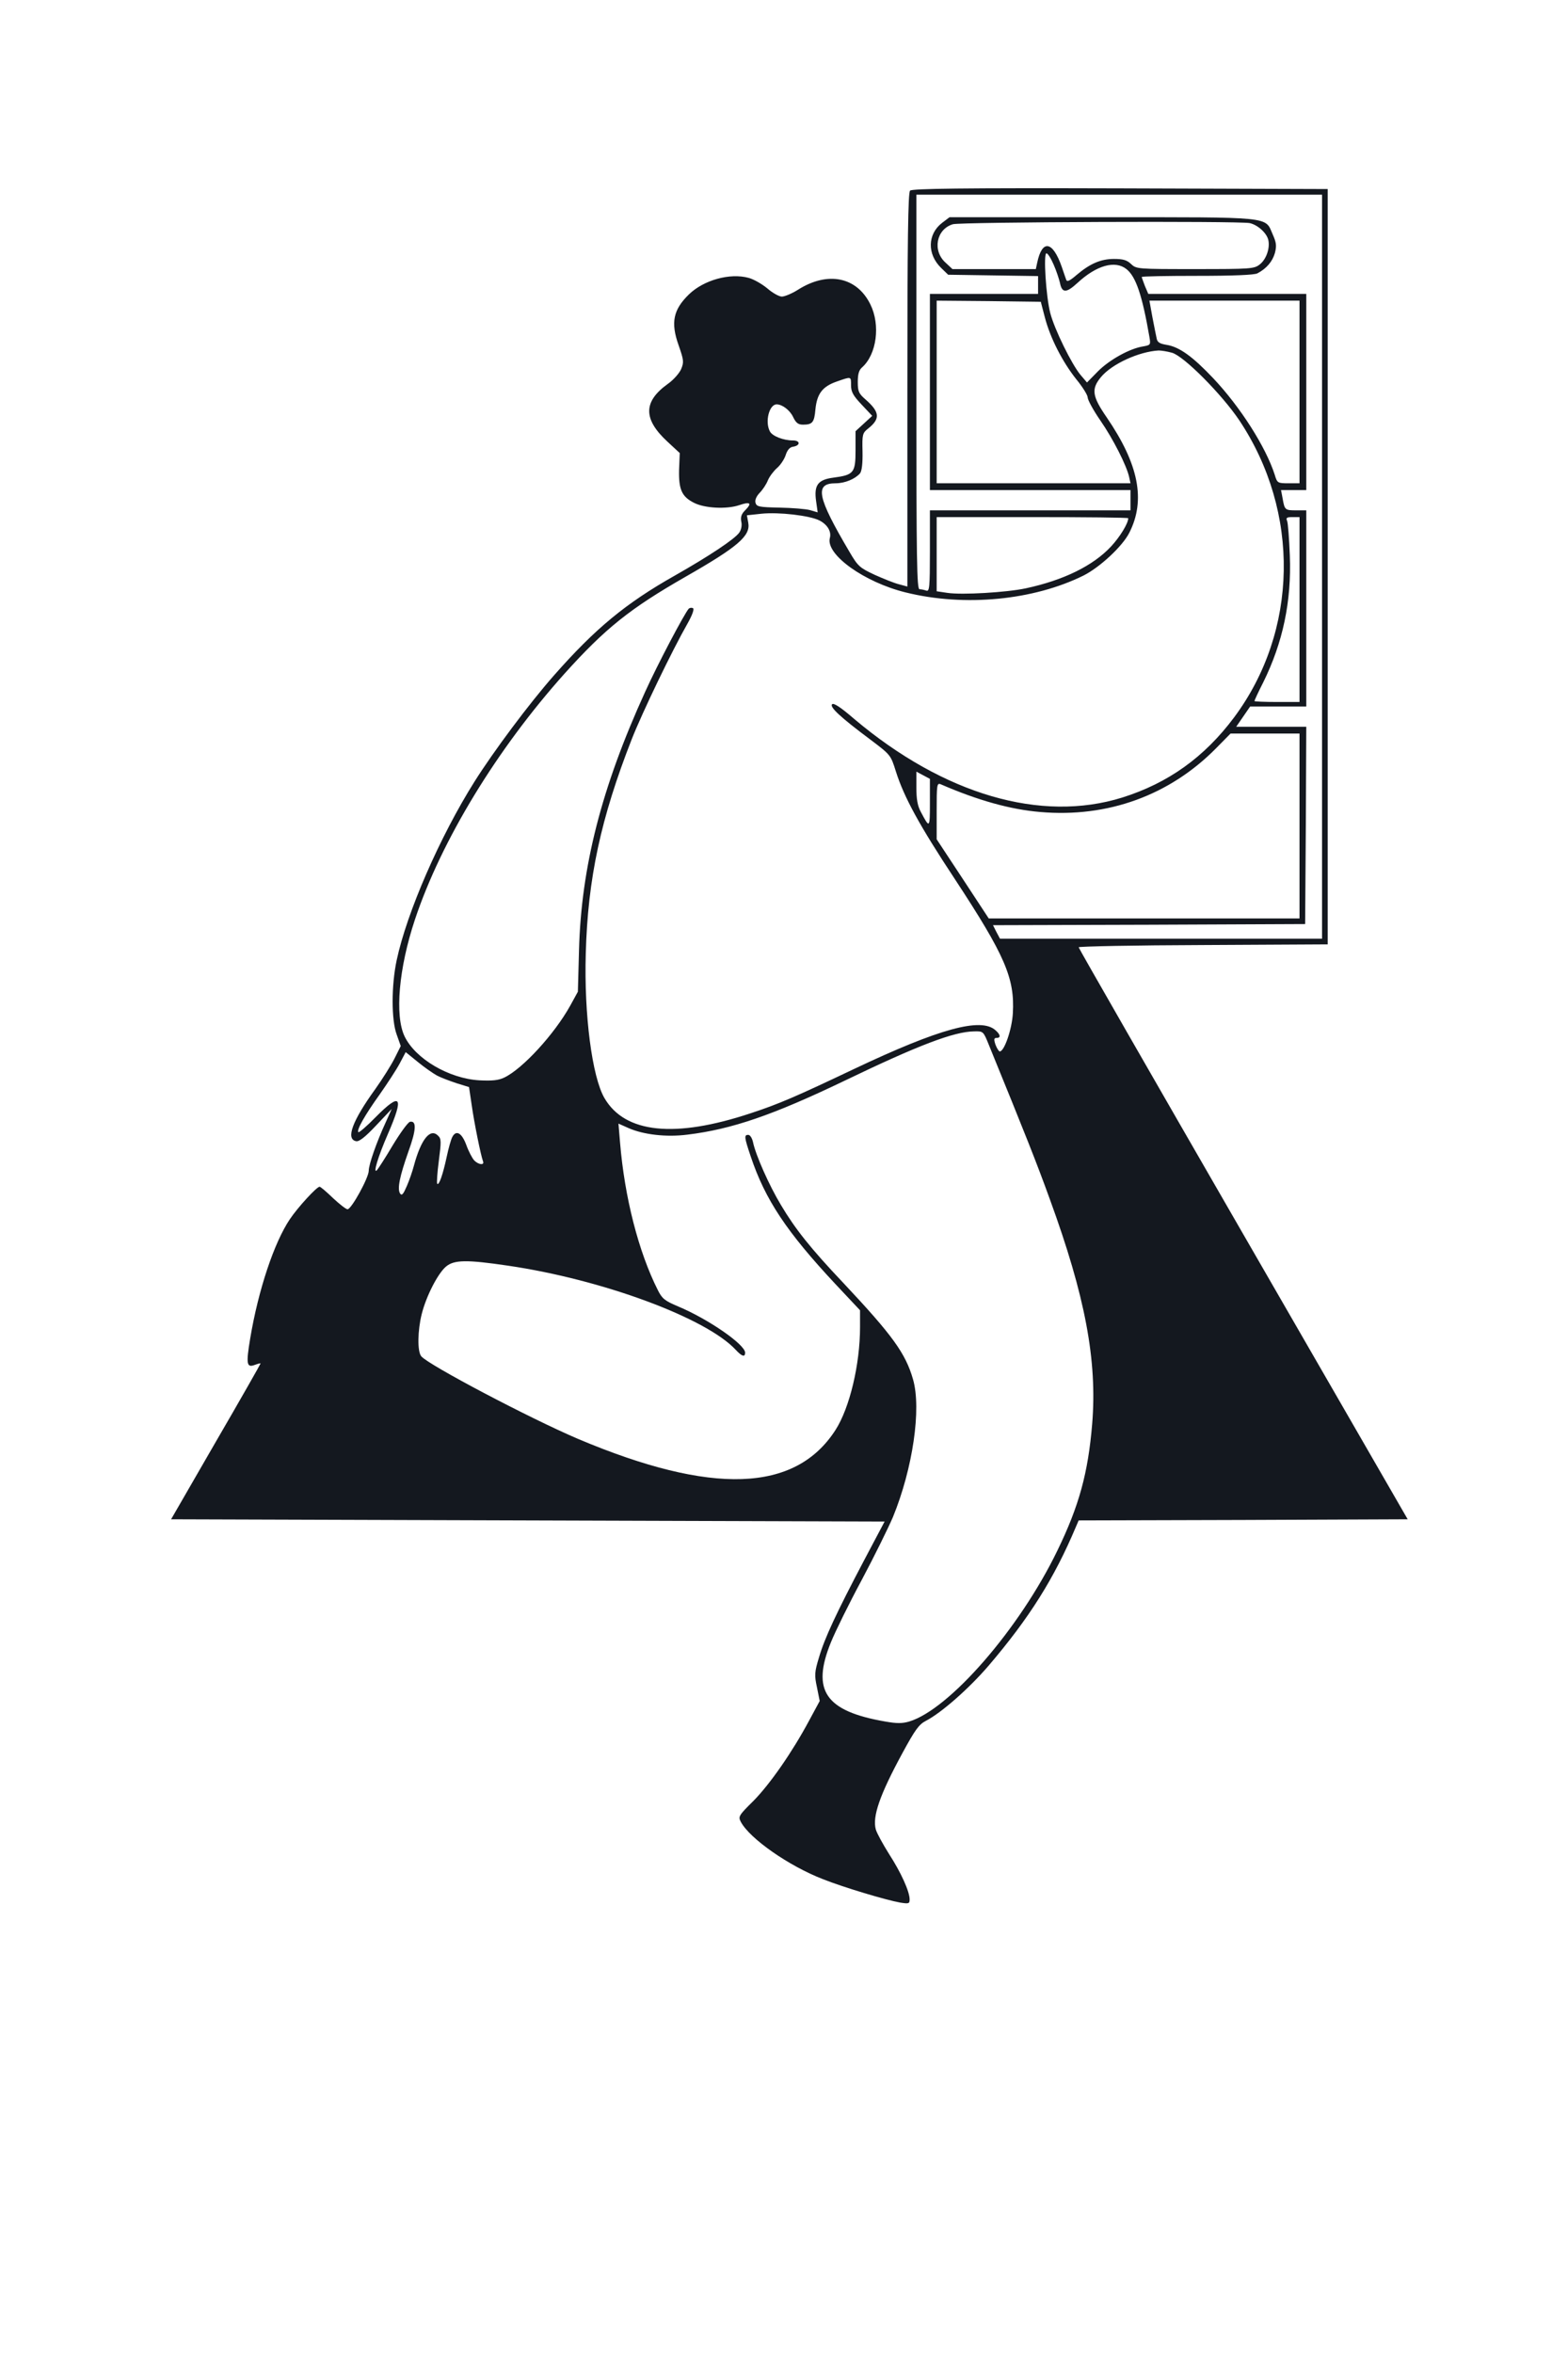 <svg width="300" height="450" viewBox="0 0 300 450" fill="none" xmlns="http://www.w3.org/2000/svg">
<path d="M174.122 36.457C173.734 36.845 173.604 45.814 173.604 74.574V112.174L172.009 111.743C171.103 111.527 168.99 110.665 167.352 109.932C164.506 108.595 164.161 108.336 162.523 105.533C156.313 95.012 155.796 92.425 159.892 92.425C161.66 92.425 163.601 91.606 164.549 90.528C164.894 90.054 165.067 88.674 165.024 86.345C164.937 83.112 165.024 82.81 166.058 81.99C168.473 80.093 168.344 78.8 165.584 76.385C164.291 75.264 164.118 74.833 164.118 73.065C164.118 71.556 164.334 70.779 164.937 70.262C167.74 67.761 168.473 62.156 166.533 58.232C163.946 52.928 158.34 51.807 152.648 55.429C151.484 56.162 150.104 56.723 149.587 56.723C149.069 56.723 147.819 56.033 146.827 55.17C145.792 54.308 144.197 53.403 143.248 53.144C139.626 52.152 134.625 53.575 131.822 56.291C128.804 59.224 128.286 61.681 129.838 66.036C130.83 68.882 130.873 69.27 130.313 70.607C129.968 71.383 128.847 72.677 127.726 73.453C123.069 76.816 123.026 80.136 127.682 84.448L130.054 86.647L129.925 89.881C129.838 93.589 130.442 94.969 132.727 96.133C134.754 97.211 139.023 97.427 141.437 96.608C143.593 95.875 143.938 96.22 142.515 97.643C141.869 98.289 141.653 98.893 141.825 99.755C141.998 100.445 141.826 101.308 141.437 101.868C140.532 103.119 135.746 106.31 129.062 110.104C119.749 115.365 113.884 120.194 105.994 129.163C101.207 134.596 94.438 143.694 90.816 149.429C84.132 160.036 77.837 174.524 75.897 183.622C74.862 188.451 74.862 195.092 75.897 197.851L76.673 200.05L75.508 202.379C74.862 203.672 73.18 206.346 71.8 208.286C67.402 214.366 66.109 217.858 68.135 218.247C68.696 218.376 69.86 217.47 71.93 215.271L74.948 212.08L73.784 214.668C72.016 218.505 70.55 222.731 70.55 223.895C70.55 225.232 67.23 231.268 66.497 231.268C66.195 231.268 64.944 230.277 63.694 229.113C62.443 227.905 61.322 226.957 61.15 226.957C60.589 226.957 56.924 230.967 55.458 233.166C52.44 237.65 49.421 246.705 47.869 255.976C47.05 260.891 47.179 261.624 48.775 261.021C49.378 260.805 49.853 260.676 49.853 260.762C49.853 260.848 46.015 267.618 41.272 275.767L32.734 290.557L100.992 290.773L169.249 290.988L165.368 298.319C159.935 308.624 157.78 313.281 156.702 316.946C155.839 319.792 155.796 320.352 156.313 322.724L156.831 325.311L154.804 329.062C151.57 335.099 147.302 341.222 144.154 344.413C141.308 347.215 141.222 347.431 141.739 348.423C143.464 351.657 150.967 356.874 157.435 359.375C161.445 360.97 169.551 363.385 172.224 363.859C173.863 364.118 174.035 364.075 174.035 363.256C174.035 361.747 172.397 358.125 170.112 354.589C168.947 352.735 167.783 350.622 167.568 349.889C166.878 347.431 168.301 343.292 172.656 335.272C175.07 330.83 175.803 329.795 177.14 329.105C180.072 327.596 185.333 322.983 189.084 318.628C196.975 309.4 201.718 301.811 205.857 291.98L206.375 290.773L237.852 290.686L269.328 290.557L237.852 236.012C220.561 206.044 206.375 181.337 206.375 181.164C206.375 180.992 217.111 180.776 230.219 180.733L254.021 180.604V108.379V36.155L214.352 36.026C183.823 35.939 174.51 36.069 174.122 36.457ZM252.943 108.379V179.526H222.113H191.326L190.636 178.232L189.989 176.938L219.828 176.852L249.709 176.723L249.839 157.837L249.925 138.994H243.241H236.515L237.852 137.053L239.188 135.113H244.535H249.925V116.356V97.6H248.028C245.872 97.6 245.785 97.556 245.397 95.314L245.096 93.719H247.51H249.925V74.962V56.205H234.79H219.698L219.052 54.696C218.75 53.877 218.448 53.101 218.448 52.971C218.448 52.842 223.234 52.756 229.055 52.756C236.041 52.756 239.964 52.583 240.568 52.281C242.293 51.376 243.457 50.039 243.931 48.358C244.276 46.978 244.19 46.374 243.5 44.822C241.991 41.372 243.759 41.545 210.859 41.545H181.667L180.245 42.623C177.442 44.779 177.356 48.616 180.072 51.247L181.409 52.54L190.033 52.669L198.613 52.799V54.524V56.205H188.265H177.916V74.962V93.719H197.104H216.292V95.659V97.6H197.104H177.916V105.404C177.916 112.346 177.83 113.165 177.226 112.95C176.838 112.821 176.278 112.691 175.933 112.691C175.415 112.691 175.329 107.258 175.329 74.962V37.233H214.136H252.943V108.379ZM239.102 42.666C240.654 43.011 242.422 44.606 242.681 45.986C242.983 47.538 242.25 49.608 241.042 50.557C239.964 51.419 239.361 51.462 228.667 51.462C217.586 51.462 217.413 51.462 216.378 50.47C215.602 49.737 214.869 49.522 213.144 49.522C210.6 49.522 208.531 50.427 205.987 52.583C204.736 53.661 204.176 53.963 204.003 53.532C203.917 53.23 203.486 52.109 203.141 51.031C201.416 46.072 199.389 45.727 198.441 50.255L198.182 51.462H190.205H182.228L180.934 50.255C178.347 47.969 179.123 43.83 182.314 42.882C183.867 42.45 236.903 42.235 239.102 42.666ZM201.588 50.6C202.106 51.764 202.623 53.359 202.796 54.092C203.184 56.076 204.003 56.076 206.116 54.136C209.781 50.729 213.36 49.737 215.516 51.462C217.327 52.885 218.534 56.464 219.914 64.441C220.173 65.95 220.13 65.993 218.707 66.252C216.163 66.64 212.282 68.796 210.083 70.995L207.97 73.151L206.72 71.685C205.038 69.658 201.761 63.018 200.942 59.87C200.122 56.68 199.605 48.444 200.209 48.444C200.467 48.444 201.071 49.392 201.588 50.6ZM199.907 60.69C200.942 64.657 203.27 69.184 205.9 72.504C207.108 73.97 208.099 75.566 208.099 75.997C208.099 76.471 209.177 78.455 210.514 80.395C212.972 83.931 215.559 89.062 216.033 91.218L216.292 92.425H197.751H179.21V74.962V57.499L189.17 57.585L199.131 57.714L199.907 60.69ZM248.631 74.962V92.425H246.518C244.449 92.425 244.363 92.382 243.888 90.787C242.163 85.44 237.291 77.808 232.117 72.332C228.193 68.192 225.649 66.338 223.191 65.95C221.898 65.734 221.423 65.476 221.294 64.7C221.165 64.182 220.82 62.328 220.475 60.603L219.914 57.499H234.273H248.631V74.962ZM224.226 67.459C226.468 68.063 233.755 75.393 237.119 80.395C248.804 97.944 248.416 120.668 236.127 137.183C230.435 144.815 223.493 149.773 214.697 152.533C199.174 157.362 180.633 151.973 163.471 137.528C160.884 135.286 159.504 134.38 159.202 134.682C158.685 135.199 160.755 137.14 166.533 141.452C170.413 144.384 170.413 144.384 171.405 147.531C172.957 152.447 175.89 157.837 182.702 168.142C192.275 182.716 194.172 187.071 193.784 193.798C193.611 196.859 192.145 201.085 191.283 201.085C191.111 201.085 190.722 200.481 190.464 199.792C190.119 198.757 190.162 198.498 190.679 198.498C191.499 198.498 191.456 197.894 190.464 197.032C187.704 194.531 179.77 196.687 163.471 204.405C152.303 209.709 149.026 211.132 143.637 212.9C129.105 217.729 119.576 216.737 115.652 210.011C113.281 205.958 111.728 194.014 112.073 182.371C112.461 167.97 114.962 156.457 120.87 141.365C122.896 136.234 128.588 124.42 131.52 119.288C132.469 117.607 132.857 116.486 132.598 116.313C132.339 116.184 131.994 116.227 131.779 116.399C130.916 117.391 125.828 127.007 123.414 132.353C115.092 150.593 111.211 165.771 110.78 181.682L110.564 189.659L109.098 192.332C106.08 197.765 100 204.405 96.464 206.087C95.386 206.604 94.179 206.734 91.678 206.604C85.9 206.259 79.475 202.508 77.406 198.196C75.508 194.229 76.285 185.174 79.389 175.861C84.434 160.726 95.085 143.263 108.02 128.818C115.825 120.151 120.525 116.399 131.132 110.32C141.179 104.585 143.637 102.472 143.162 99.971L142.903 98.548L145.706 98.246C148.983 97.901 154.934 98.591 156.788 99.54C158.297 100.316 159.116 101.653 158.771 102.903C157.952 106.051 165.368 111.354 173.259 113.295C184.556 116.098 197.751 114.804 207.323 110.061C210.471 108.465 214.783 104.455 216.076 101.868C219.224 95.659 217.887 88.803 211.721 79.791C208.962 75.781 208.746 74.401 210.643 72.116C212.713 69.615 217.887 67.244 221.682 67.028C222.156 67.028 223.32 67.201 224.226 67.459ZM162.824 73.668C162.824 74.919 163.213 75.652 164.851 77.377L166.878 79.533L165.282 80.999L163.687 82.465V86.13C163.687 90.442 163.342 90.83 159.461 91.347C156.486 91.735 155.71 92.77 156.141 95.832L156.443 97.987L154.977 97.556C154.201 97.341 151.57 97.125 149.156 97.082C145.189 96.996 144.758 96.91 144.542 96.133C144.413 95.616 144.714 94.926 145.318 94.279C145.879 93.719 146.612 92.641 146.914 91.865C147.215 91.132 148.035 90.054 148.681 89.493C149.285 88.976 150.061 87.855 150.32 87.035C150.622 86.087 151.096 85.526 151.7 85.44C153.166 85.224 153.166 84.233 151.7 84.233C149.889 84.233 147.776 83.413 147.302 82.508C146.31 80.654 147.172 77.334 148.595 77.334C149.673 77.334 151.139 78.455 151.743 79.748C152.303 80.912 152.735 81.214 153.64 81.214C155.451 81.214 155.796 80.783 156.012 78.282C156.313 75.307 157.348 73.927 160.065 72.978C162.911 71.987 162.824 71.944 162.824 73.668ZM215.861 99.109C215.861 100.1 214.265 102.688 212.584 104.499C209.134 108.207 203.486 110.966 196.242 112.519C192.62 113.295 184.039 113.812 181.236 113.381L179.21 113.079V105.965V98.893H197.535C207.625 98.893 215.861 98.979 215.861 99.109ZM248.631 116.572V134.251H244.319C241.948 134.251 240.008 134.164 240.008 134.078C240.008 133.949 240.741 132.353 241.689 130.499C245.441 122.91 247.122 115.02 246.777 106.223C246.648 103.032 246.432 100.057 246.26 99.626C246.001 99.022 246.174 98.893 247.295 98.893H248.631V116.572ZM248.631 157.966V175.645H218.922H189.17L184.212 168.099L179.21 160.51V155.077C179.21 150.118 179.253 149.687 179.986 149.989C187.144 153.094 193.353 154.818 199.044 155.293C211.937 156.414 223.795 152.102 232.677 143.09L235.437 140.287H242.034H248.631V157.966ZM177.916 153.568C177.916 158.44 177.873 158.484 176.191 155.293C175.545 154.129 175.329 152.835 175.329 150.636V147.574L176.623 148.264L177.916 148.954V153.568ZM189.213 199.878C196.199 216.996 198.311 222.3 200.855 229.328C207.625 247.869 209.954 260.158 208.962 272.318C208.186 281.675 206.461 288.013 202.278 296.594C195.077 311.47 181.667 326.906 173.949 329.235C172.612 329.623 171.578 329.623 169.379 329.235C157.909 327.251 155.192 323.328 158.987 314.057C159.806 312.03 162.436 306.684 164.851 302.199C167.266 297.672 169.939 292.239 170.845 290.126C174.639 280.855 176.321 269.429 174.682 263.78C173.259 258.822 170.758 255.372 161.445 245.455C155.063 238.728 152.131 235.02 149.414 230.449C147.172 226.741 144.585 220.92 144.068 218.419C143.895 217.643 143.507 217.039 143.162 217.039C142.343 217.039 142.386 217.47 143.637 221.179C146.396 229.414 150.492 235.58 159.849 245.584L164.549 250.586V253.777C164.549 260.934 162.566 269.256 159.849 273.482C152.174 285.426 136.22 285.986 110.65 275.207C101.423 271.283 81.933 261.021 80.597 259.382C79.82 258.433 79.907 254.423 80.683 251.319C81.545 247.869 83.787 243.514 85.34 242.221C86.892 240.927 89.263 240.884 97.154 242.048C115.178 244.678 135.142 252.052 140.791 258.175C141.955 259.425 142.559 259.598 142.559 258.692C142.559 257.14 135.53 252.267 129.752 249.853C127.208 248.775 126.691 248.387 125.871 246.748C122.163 239.418 119.49 228.94 118.627 218.462L118.326 214.883L120.266 215.746C123.112 216.996 127.467 217.513 131.52 216.996C140.015 215.961 147.819 213.288 161.574 206.691C175.717 199.878 182.53 197.291 186.367 197.248C188.135 197.204 188.135 197.204 189.213 199.878ZM83.615 205.699C84.348 206.087 86.073 206.734 87.366 207.165L89.738 207.898L90.255 211.391C90.73 214.754 91.98 220.92 92.411 222.084C92.756 222.903 91.506 222.774 90.686 221.869C90.341 221.48 89.651 220.187 89.22 218.98C88.358 216.651 87.28 216.047 86.547 217.427C86.288 217.902 85.814 219.583 85.469 221.222C84.736 224.628 84.003 226.741 83.658 226.396C83.529 226.267 83.658 224.283 83.96 221.998C84.434 218.333 84.434 217.772 83.83 217.212C82.321 215.659 80.553 217.858 79.174 222.99C78.915 223.981 78.311 225.749 77.837 226.827C77.147 228.423 76.888 228.724 76.543 228.25C75.983 227.345 76.457 225.016 78.139 220.23C79.648 216.091 79.734 214.28 78.441 214.538C78.052 214.625 76.586 216.651 75.12 219.066C73.697 221.48 72.318 223.593 72.102 223.809C71.326 224.542 72.318 221.222 74.215 216.867C77.363 209.623 76.716 208.76 71.843 213.676C70.205 215.358 68.696 216.651 68.566 216.522C68.178 216.134 69.817 213.245 72.663 209.278C74.085 207.251 75.81 204.621 76.457 203.414L77.621 201.214L79.907 203.069C81.157 204.103 82.839 205.268 83.615 205.699Z" fill="#14181F"/>
</svg>

